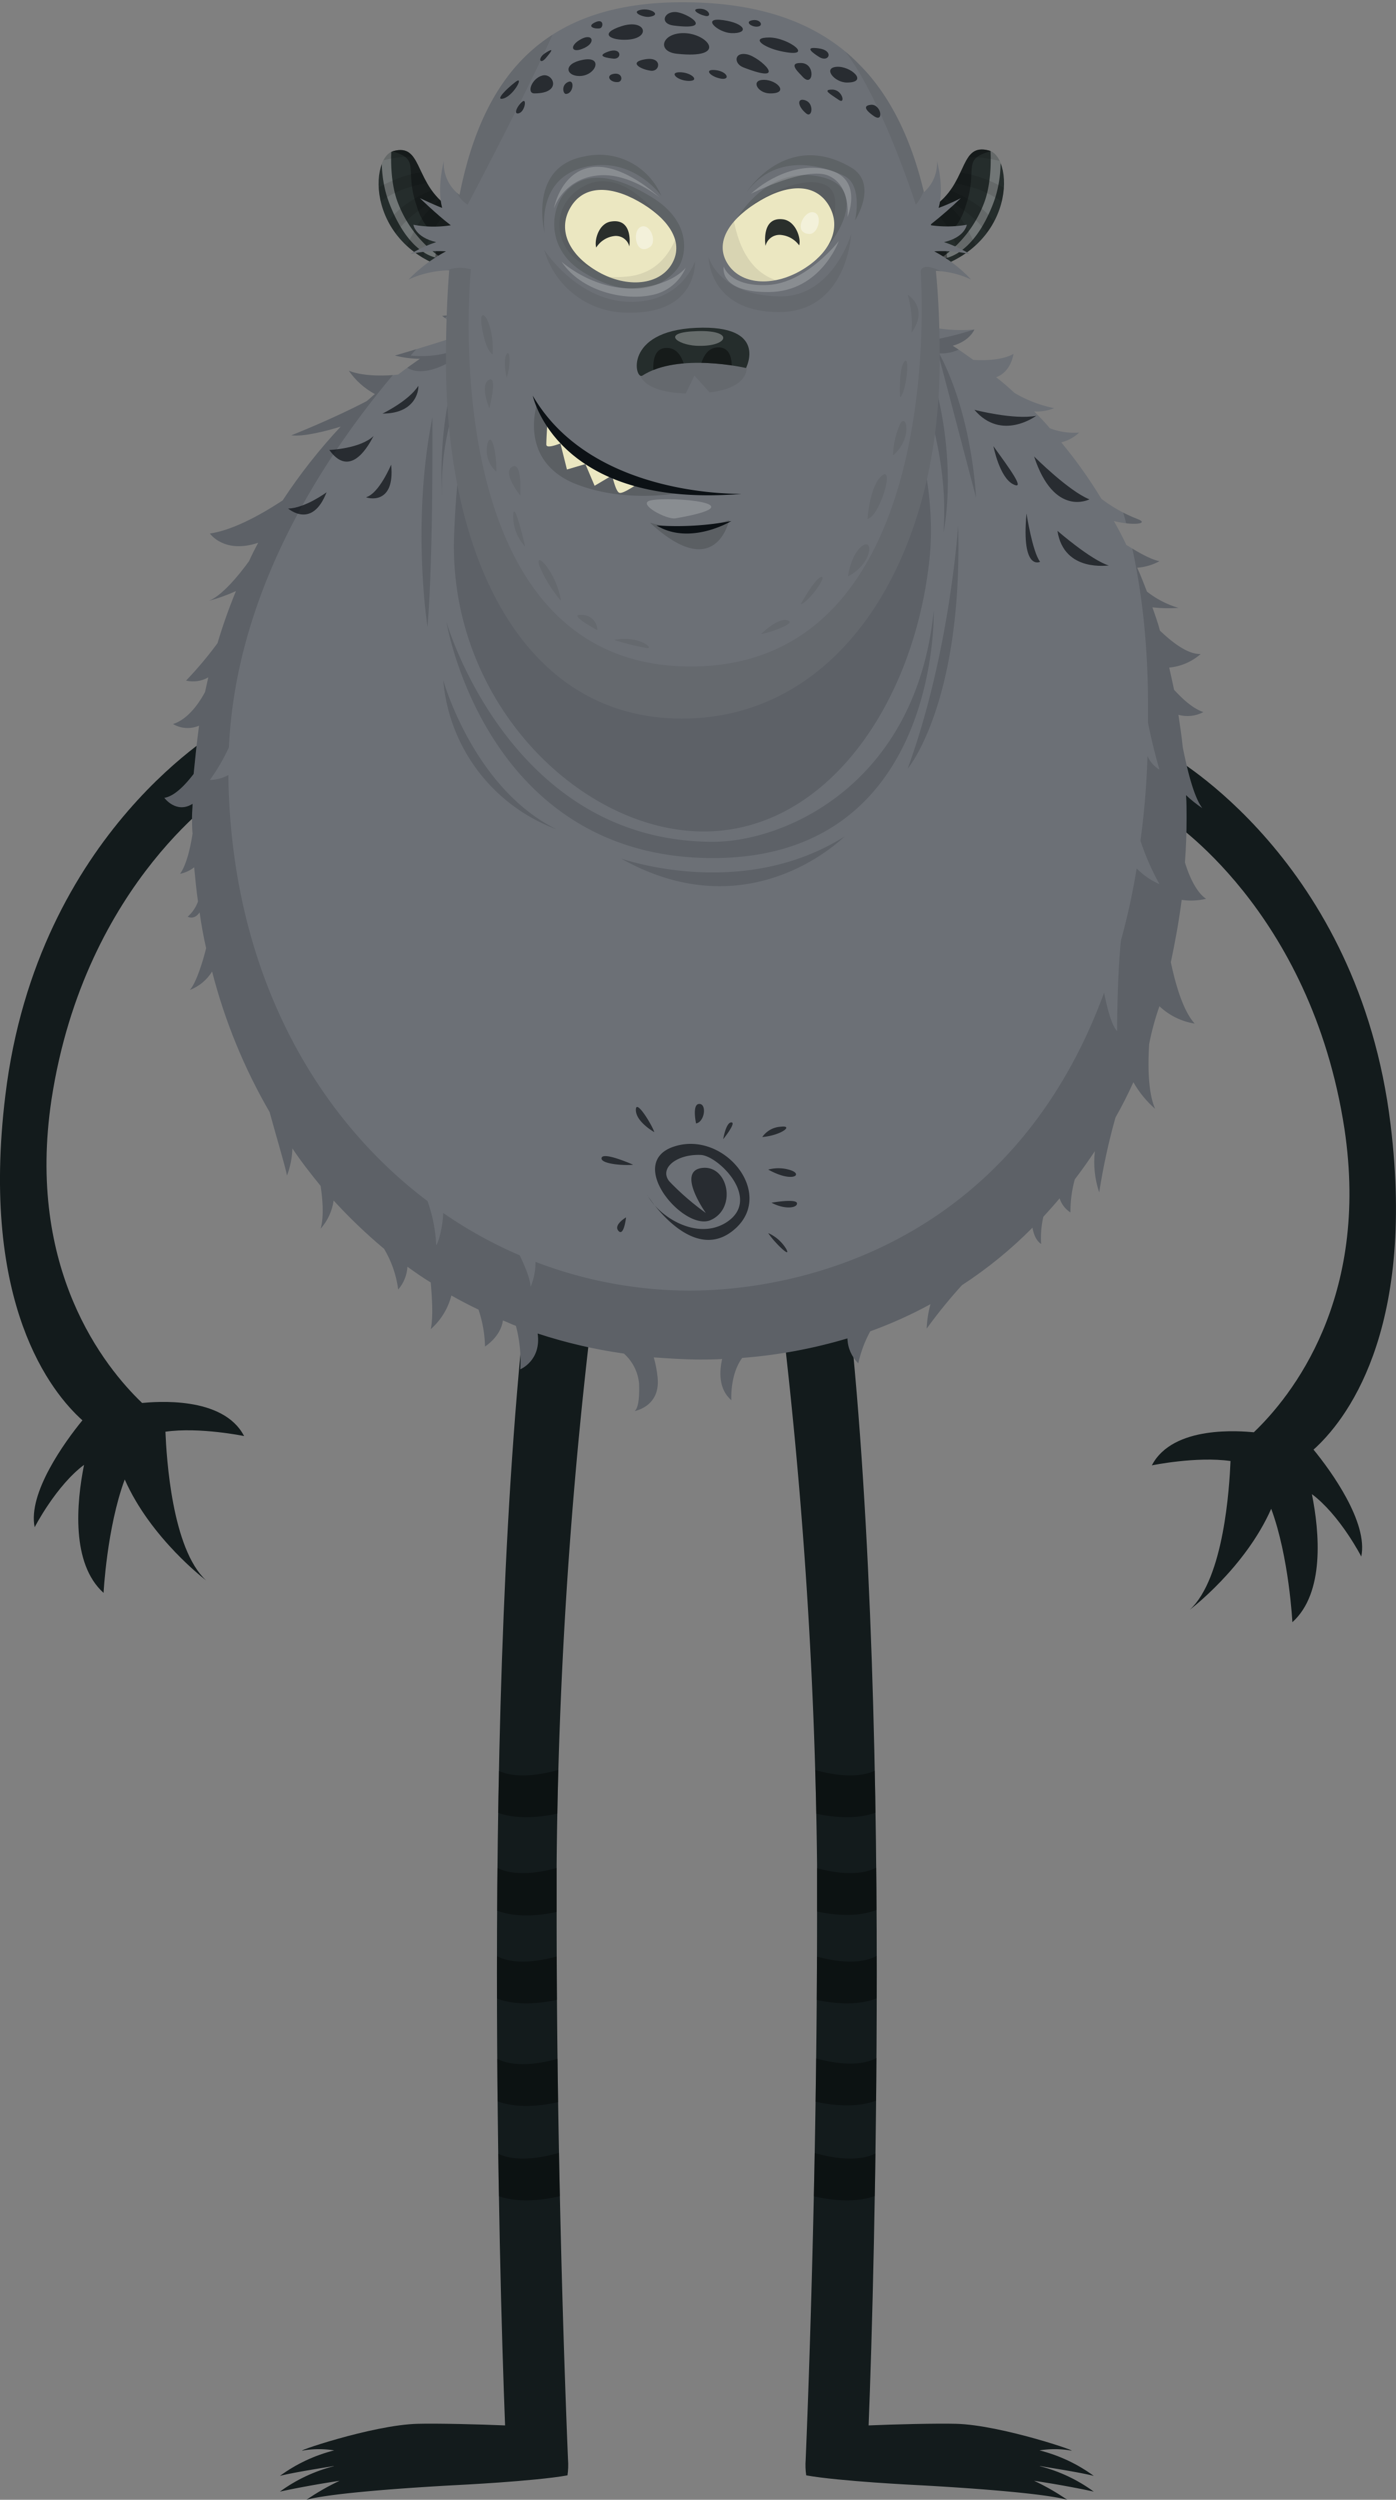 <svg id="Layer_1" data-name="Layer 1" xmlns="http://www.w3.org/2000/svg" xmlns:xlink="http://www.w3.org/1999/xlink" viewBox="0 0 257.29 460.61"><rect x="0" y="0" width="257.29" height="460.61" fill="#808080" stroke="none"/><defs><clipPath id="clip-path" transform="translate(-123.41 -15.59)"><path d="M233.3,251.7,221,249.5c-4.7,38.6-6,87.6-6,129.6,0,36.6.9,68.3,1.5,83.4-4.5-.2-12.7-.4-16.1-.3-8.4.2-23.7,5.5-21,4.9a17.53,17.53,0,0,1,5.6,0,28.85,28.85,0,0,0-10,4.7c2.4-.6,6.2-1.2,9.8-1.8h.2a28.85,28.85,0,0,0-10,4.7c2.7-.6,7-1.4,11-2a42.77,42.77,0,0,0-6.1,3.5c5.8-1.6,27.6-2.7,27.6-2.7s14.4-.7,20.5-1.8h0a13,13,0,0,0,.1-2.9S226,420.9,226,368.3v-9.2A911.6,911.6,0,0,1,233.3,251.7Z" fill="none"/></clipPath><clipPath id="clip-path-3" transform="translate(-123.41 -15.59)"><path d="M266.7,251.7l12.3-2.2c4.7,38.6,6,87.6,6,129.6,0,36.6-.9,68.3-1.5,83.4,4.5-.2,12.7-.4,16.1-.3,8.4.2,23.7,5.5,21,4.9a17.53,17.53,0,0,0-5.6,0,28.85,28.85,0,0,1,10,4.7c-2.4-.6-6.2-1.2-9.8-1.8H315a28.85,28.85,0,0,1,10,4.7c-2.7-.6-7-1.4-11-2a42.77,42.77,0,0,1,6.1,3.5c-5.8-1.6-27.6-2.7-27.6-2.7s-14.4-.7-20.5-1.8h0a13,13,0,0,1-.1-2.9s2.1-47.9,2.1-100.5v-9.2A937.7,937.7,0,0,0,266.7,251.7Z" fill="none"/></clipPath><clipPath id="clip-path-5" transform="translate(-123.41 -15.59)"><path d="M337.1,201a12.28,12.28,0,0,0,6.5,3.2c-2.2-2.4-3.6-7.5-4.4-11.3.8-3.8,1.5-7.6,2-11.5a11.66,11.66,0,0,0,4.5-.2c-1.7-1.1-3.1-4-3.9-6.7.2-2.7.3-5.4.3-8.2,0-1.4,0-2.8-.1-4.2a23.47,23.47,0,0,0,3,2.4c-1.6-2.1-2.8-7.2-3.6-11.2-.2-2-.5-4-.8-6a6.22,6.22,0,0,0,4.6-.5c-2.1-.7-4.1-2.7-5.4-4.1-.3-1.4-.6-2.8-.9-4.1a10.25,10.25,0,0,0,5.8-2.5c-2.5.1-5.5-2.4-7.5-4.3-.4-1.5-.9-2.9-1.4-4.3a26.46,26.46,0,0,0,4.8.1,17.34,17.34,0,0,1-5.8-3c-.6-1.5-1.1-2.9-1.8-4.4a10.14,10.14,0,0,0,4.1-1.2c-1.9-.4-4.3-1.9-6.1-3-.7-1.5-1.5-3-2.3-4.4,3.6.9,6.7.5,4.3-.4a27.06,27.06,0,0,1-6.6-3.7A85.07,85.07,0,0,0,319,97.1a7.34,7.34,0,0,0,3.3-1.8,12.48,12.48,0,0,1-5.4-.8c-.9-1.1-1.9-2.1-2.9-3.1a8.42,8.42,0,0,0,3.7-.6,23.61,23.61,0,0,1-7.3-2.8c-1.1-1-2.2-2-3.4-2.9,2.8-1,3.2-4.3,3.2-4.3-2.3,1.3-6,1.2-7.4,1.1-1.3-.9-2.5-1.8-3.8-2.6,3.2-.9,4-3,4-3a27.64,27.64,0,0,1-9.5-.8,12.16,12.16,0,0,1,2.1-4.4c-2.4,0-6.1,1.5-7.9,2.2a88.56,88.56,0,0,0-35.5-7.1A92.27,92.27,0,0,0,212.4,75c-1.7-.6-5.1-1.6-7.5-1.2a9.89,9.89,0,0,1,3.1,3.5,5.74,5.74,0,0,0-.7.4c-7.2,2.3-11.1,3.4-11.1,3.4a18.76,18.76,0,0,0,4.6.6c-1.3.9-2.7,1.9-4,2.9-1.5.2-6.1.5-9.1-.7a13.78,13.78,0,0,0,4.8,4.3c-.5.4-1,.9-1.5,1.3-6.5,3.4-13.9,6.3-13.9,6.3,2.3.3,6.5-.8,9.1-1.6a101.73,101.73,0,0,0-10.7,13.6c-3.2,2.1-8.7,5.4-13.4,6.1,0,0,2.6,3.8,8.9,1.7-.6,1.1-1.2,2.3-1.7,3.4-1.8,2.5-5,6.4-7.4,7.3a31.82,31.82,0,0,0,5-1.8,99,99,0,0,0-3.4,9.6,68.55,68.55,0,0,1-5.8,6.9,5.63,5.63,0,0,0,4.1-.6l-.6,2.7c-.9,1.7-3,5-5.9,5.9a5.3,5.3,0,0,0,4.8.3c-.4,2.9-.7,5.9-1,8.9-1.3,1.7-3.4,4.1-5.4,4.4,0,0,2.2,3,5.2,1.1,0,.8-.1,1.6-.1,2.4,0,1,0,2.1.1,3.1-.4,2.6-1.1,5.7-2.3,7.4a6.3,6.3,0,0,0,2.6-1.2c.2,2.1.4,4.2.7,6.3a6.66,6.66,0,0,1-1.9,2.8s1.2.7,2.2-.8q.45,3.3,1.2,6.6c-.5,2.1-1.8,6.4-3,7.7a8.3,8.3,0,0,0,4.1-3.4,102.19,102.19,0,0,0,10.6,25.9c1.2,4.4,3,10.4,3.2,11.7a15.27,15.27,0,0,0,1-5c1.6,2.4,3.4,4.7,5.2,6.9.3,2,.7,5.5,0,7.9a9.94,9.94,0,0,0,2.4-5.2,97.77,97.77,0,0,0,9.3,8.9,19.51,19.51,0,0,1,2.6,7.5,7,7,0,0,0,1.7-4.2c1.4,1,2.8,2,4.3,2.9.2,2.4.5,6.3,0,8.6a12.31,12.31,0,0,0,3.8-6.2c1.6.9,3.3,1.8,5,2.6a22.49,22.49,0,0,1,1.2,6.8s2.9-1.8,3.3-4.8c.8.3,1.6.7,2.4,1a25.28,25.28,0,0,1,.8,8s3.9-1.6,3.2-6.6a92,92,0,0,0,15.9,3.7,8.41,8.41,0,0,1,2.8,5.6c.1,3.3-.3,4.5-.8,5,1.6-.4,4.7-1.8,4.2-6.3a20.83,20.83,0,0,0-.7-3.6c2.8.2,5.7.4,8.6.4,1.3,0,2.7,0,4-.1-.5,2.3-.7,5.5,1.7,7.6,0,0-.3-4.7,2-7.8a92.54,92.54,0,0,0,19.4-3.6,6.69,6.69,0,0,0,2,4.6,21.86,21.86,0,0,1,2.2-5.9,79.77,79.77,0,0,0,11.1-5,20.21,20.21,0,0,0-.7,4.5,92.41,92.41,0,0,1,6.5-8,78.18,78.18,0,0,0,13-10.6c.4,2.4,1.6,3,1.6,3a17.19,17.19,0,0,1,.4-5c1-1.1,2-2.2,3-3.4a4.86,4.86,0,0,0,2,2.6,22,22,0,0,1,.8-6.1c1.3-1.7,2.5-3.4,3.7-5.2a17.5,17.5,0,0,0,.8,7.6,117.59,117.59,0,0,1,3-13.8c1.2-2.1,2.3-4.3,3.3-6.5a18.89,18.89,0,0,0,4,4.9c-1.4-3.2-1.3-8.6-1.1-11.9A48.78,48.78,0,0,1,337.1,201Z" fill="none"/></clipPath><clipPath id="clip-path-9" transform="translate(-123.41 -15.59)"><path d="M212.3,53.7s-3.1,2.8-7.3-.8c-5.1-4.4-4-10.8-9-9.5s-5.1,20.2,14.6,22.7C218.1,67,212.3,53.7,212.3,53.7Z" fill="none"/></clipPath><clipPath id="clip-path-13" transform="translate(-123.41 -15.59)"><path d="M291,66c19.7-2.5,19.7-21.4,14.6-22.7s-3.9,5.1-9,9.5c-4.2,3.6-7.3.8-7.3.8S283.5,67,291,66Z" fill="none"/></clipPath><clipPath id="clip-path-17" transform="translate(-123.41 -15.59)"><path d="M302.4,67.1a26.34,26.34,0,0,0-6.8-5.2h0c5.5-.3,7.8,1.2,5.7,0a24,24,0,0,0-3.9-1.7c3.9-.9,4.2-3.2,4.2-3.2a21.05,21.05,0,0,1-6.6.1v-.2a72.53,72.53,0,0,0,5.5-4.8,36.52,36.52,0,0,1-4.1,1.8c1.1-3.8-.3-8.6-.3-8.6a7.09,7.09,0,0,1-2.4,5.7c-5.5-23-19-35-44.5-35-25,0-36.6,12.9-41.1,35.5a7.29,7.29,0,0,1-2.9-6.2s-1.3,4.8-.3,8.6c-1.3-.5-2.8-1.2-4.1-1.8,0,0,3.3,3.2,5.7,5a20.13,20.13,0,0,1-6.9-.1s.3,2.3,4.2,3.2a24,24,0,0,0-3.9,1.7c-2.2,1.2.2-.3,5.7,0a27.84,27.84,0,0,0-6.9,5.2,18.75,18.75,0,0,1,7.5-1.7c-.4,5.2-.6,10.7-.6,16.6,0,36.4,14.2,66,43.5,66s47.5-29.5,47.5-66c0-5.9-.2-11.4-.7-16.5A17.14,17.14,0,0,1,302.4,67.1Z" fill="none"/></clipPath><clipPath id="clip-path-20" transform="translate(-123.41 -15.59)"><path d="M263.6,52.5c5.3-3.1,10.2-3.1,12.6,1s.2,8.8-5.1,11.9-11.3,2.7-13.7-1.4S258.3,55.6,263.6,52.5Z" fill="none"/></clipPath><clipPath id="clip-path-24" transform="translate(-123.41 -15.59)"><path d="M241.1,52.7c-5.3-3-10.2-3-12.6,1.2s-.1,8.8,5.2,11.8,11.3,2.5,13.6-1.6S246.4,55.7,241.1,52.7Z" fill="none"/></clipPath><clipPath id="clip-path-28" transform="translate(-123.41 -15.59)"><path d="M241.8,84.8c-1.4.9-3.5-8.2,9.9-8.8s9.2,7.4,9.2,7.4S248.5,80.5,241.8,84.8Z" fill="none"/></clipPath></defs><title>monster_034</title><g id="legs"><g id="legs14"><g clip-path="url(#clip-path)"><path d="M233.3,251.7,221,249.5c-4.7,38.6-6,87.6-6,129.6,0,36.6.9,68.3,1.5,83.4-4.5-.2-12.7-.4-16.1-.3-8.4.2-23.7,5.5-21,4.9a17.53,17.53,0,0,1,5.6,0,28.85,28.85,0,0,0-10,4.7c2.4-.6,6.2-1.2,9.8-1.8h.2a28.85,28.85,0,0,0-10,4.7c2.7-.6,7-1.4,11-2a42.77,42.77,0,0,0-6.1,3.5c5.8-1.6,27.6-2.7,27.6-2.7s14.4-.7,20.5-1.8h0a13,13,0,0,0,.1-2.9S226,420.9,226,368.3v-9.2A911.6,911.6,0,0,1,233.3,251.7Z" transform="translate(-123.41 -15.59)" fill="#131b1c" fill-rule="evenodd"/></g><g clip-path="url(#clip-path)"><path d="M214,411.6s3.3,3.9,14.6,0v8.1s-8.7,3-14.6,0Zm0-9.3c5.9,3,14.6,0,14.6,0v-8.1c-11.3,3.9-14.6,0-14.6,0Zm0-18.9c5.9,3,14.6,0,14.6,0v-8.1c-11.3,3.9-14.6,0-14.6,0Zm0-16.2c5.9,3,14.6,0,14.6,0V359c-11.3,3.9-14.6,0-14.6,0Zm0-18.1c5.9,3,14.6,0,14.6,0V341c-11.3,3.9-14.6,0-14.6,0Z" transform="translate(-123.41 -15.59)" fill-rule="evenodd" opacity="0.35" style="isolation:isolate"/></g><g clip-path="url(#clip-path-3)"><path d="M266.7,251.7l12.3-2.2c4.7,38.6,6,87.6,6,129.6,0,36.6-.9,68.3-1.5,83.4,4.5-.2,12.7-.4,16.1-.3,8.4.2,23.7,5.5,21,4.9a17.53,17.53,0,0,0-5.6,0,28.85,28.85,0,0,1,10,4.7c-2.4-.6-6.2-1.2-9.8-1.8H315a28.85,28.85,0,0,1,10,4.7c-2.7-.6-7-1.4-11-2a42.77,42.77,0,0,1,6.1,3.5c-5.8-1.6-27.6-2.7-27.6-2.7s-14.4-.7-20.5-1.8h0a13,13,0,0,1-.1-2.9s2.1-47.9,2.1-100.5v-9.2A937.7,937.7,0,0,0,266.7,251.7Z" transform="translate(-123.41 -15.59)" fill="#131b1c" fill-rule="evenodd"/></g><g clip-path="url(#clip-path-3)"><path d="M285.9,419.7c-5.9,3-14.6,0-14.6,0v-8.1c11.3,3.9,14.6,0,14.6,0Zm0-25.6s-3.3,3.9-14.6,0v8.1s8.7,3,14.6,0Zm0-18.8s-3.3,3.9-14.6,0v8.1s8.7,3,14.6,0Zm0-16.3s-3.3,3.9-14.6,0v8.1s8.7,3,14.6,0Zm0-18s-3.3,3.9-14.6,0v8.1s8.7,3,14.6,0Z" transform="translate(-123.41 -15.59)" fill-rule="evenodd" opacity="0.35" style="isolation:isolate"/></g></g></g><g id="arms"><g id="arms12"><path d="M168.4,280.2c-3.9-7.5-16.5-6.3-18.8-6.1-6.9-6.6-21.4-24.6-16.7-55.9,6.2-40.5,32.7-57.3,32.7-57.3l-.5-11.6s-34.8,19.3-40.7,68.1c-4.7,38.5,8.5,54.8,14.2,59.9-3.2,3.9-10.1,13.4-8.8,19.7,0,0,3.9-7.6,9.1-11.5-1.4,7-2.4,18.2,3.6,23.6,0,0,.6-12,3.9-20.9,4.8,10.9,15,18.6,15,18.6-6.3-5.8-7.3-22.6-7.5-27.4C160.2,278.5,168.4,280.2,168.4,280.2Z" transform="translate(-123.41 -15.59)" fill="#131b1c" fill-rule="evenodd"/><path d="M335.7,285.6c3.9-7.5,16.5-6.3,18.8-6.1,6.9-6.6,21.4-24.6,16.7-55.9-6.2-40.5-32.7-57.3-32.7-57.3l.5-11.6s34.8,19.3,40.7,68.1c4.7,38.5-8.5,54.8-14.2,59.9,3.2,3.9,10.1,13.4,8.8,19.7,0,0-3.9-7.6-9.1-11.5,1.4,7,2.4,18.2-3.6,23.6,0,0-.6-12-3.9-20.9-4.8,10.9-15,18.6-15,18.6,6.3-5.8,7.3-22.6,7.5-27.4C343.9,283.9,335.7,285.6,335.7,285.6Z" transform="translate(-123.41 -15.59)" fill="#131b1c" fill-rule="evenodd"/></g></g><g id="bodies"><g id="body10"><g clip-path="url(#clip-path-5)"><path id="shock_color" d="M337.1,201a12.28,12.28,0,0,0,6.5,3.2c-2.2-2.4-3.6-7.5-4.4-11.3.8-3.8,1.5-7.6,2-11.5a11.66,11.66,0,0,0,4.5-.2c-1.7-1.1-3.1-4-3.9-6.7.2-2.7.3-5.4.3-8.2,0-1.4,0-2.8-.1-4.2a23.47,23.47,0,0,0,3,2.4c-1.6-2.1-2.8-7.2-3.6-11.2-.2-2-.5-4-.8-6a6.22,6.22,0,0,0,4.6-.5c-2.1-.7-4.1-2.7-5.4-4.1-.3-1.4-.6-2.8-.9-4.1a10.25,10.25,0,0,0,5.8-2.5c-2.5.1-5.5-2.4-7.5-4.3-.4-1.5-.9-2.9-1.4-4.3a26.46,26.46,0,0,0,4.8.1,17.34,17.34,0,0,1-5.8-3c-.6-1.5-1.1-2.9-1.8-4.4a10.14,10.14,0,0,0,4.1-1.2c-1.9-.4-4.3-1.9-6.1-3-.7-1.5-1.5-3-2.3-4.4,3.6.9,6.7.5,4.3-.4a27.06,27.06,0,0,1-6.6-3.7A85.07,85.07,0,0,0,319,97.1a7.34,7.34,0,0,0,3.3-1.8,12.48,12.48,0,0,1-5.4-.8c-.9-1.1-1.9-2.1-2.9-3.1a8.42,8.42,0,0,0,3.7-.6,23.61,23.61,0,0,1-7.3-2.8c-1.1-1-2.2-2-3.4-2.9,2.8-1,3.2-4.3,3.2-4.3-2.3,1.3-6,1.2-7.4,1.1-1.3-.9-2.5-1.8-3.8-2.6,3.2-.9,4-3,4-3a27.64,27.64,0,0,1-9.5-.8,12.16,12.16,0,0,1,2.1-4.4c-2.4,0-6.1,1.5-7.9,2.2a88.56,88.56,0,0,0-35.5-7.1A92.27,92.27,0,0,0,212.4,75c-1.7-.6-5.1-1.6-7.5-1.2a9.89,9.89,0,0,1,3.1,3.5,5.74,5.74,0,0,0-.7.4c-7.2,2.3-11.1,3.4-11.1,3.4a18.76,18.76,0,0,0,4.6.6c-1.3.9-2.7,1.9-4,2.9-1.5.2-6.1.5-9.1-.7a13.78,13.78,0,0,0,4.8,4.3c-.5.4-1,.9-1.5,1.3-6.5,3.4-13.9,6.3-13.9,6.3,2.3.3,6.5-.8,9.1-1.6a101.73,101.73,0,0,0-10.7,13.6c-3.2,2.1-8.7,5.4-13.4,6.1,0,0,2.6,3.8,8.9,1.7-.6,1.1-1.2,2.3-1.7,3.4-1.8,2.5-5,6.4-7.4,7.3a31.82,31.82,0,0,0,5-1.8,99,99,0,0,0-3.4,9.6,68.55,68.55,0,0,1-5.8,6.9,5.63,5.63,0,0,0,4.1-.6l-.6,2.7c-.9,1.7-3,5-5.9,5.9a5.3,5.3,0,0,0,4.8.3c-.4,2.9-.7,5.9-1,8.9-1.3,1.7-3.4,4.1-5.4,4.4,0,0,2.2,3,5.2,1.1,0,.8-.1,1.6-.1,2.4,0,1,0,2.1.1,3.1-.4,2.6-1.1,5.7-2.3,7.4a6.3,6.3,0,0,0,2.6-1.2c.2,2.1.4,4.2.7,6.3a6.66,6.66,0,0,1-1.9,2.8s1.2.7,2.2-.8q.45,3.3,1.2,6.6c-.5,2.1-1.8,6.4-3,7.7a8.3,8.3,0,0,0,4.1-3.4,102.19,102.19,0,0,0,10.6,25.9c1.2,4.4,3,10.4,3.2,11.7a15.27,15.27,0,0,0,1-5c1.6,2.4,3.4,4.7,5.2,6.9.3,2,.7,5.5,0,7.9a9.94,9.94,0,0,0,2.4-5.2,97.77,97.77,0,0,0,9.3,8.9,19.51,19.51,0,0,1,2.6,7.5,7,7,0,0,0,1.7-4.2c1.4,1,2.8,2,4.3,2.9.2,2.4.5,6.3,0,8.6a12.31,12.31,0,0,0,3.8-6.2c1.6.9,3.3,1.8,5,2.6a22.49,22.49,0,0,1,1.2,6.8s2.9-1.8,3.3-4.8c.8.3,1.6.7,2.4,1a25.28,25.28,0,0,1,.8,8s3.9-1.6,3.2-6.6a92,92,0,0,0,15.9,3.7,8.41,8.41,0,0,1,2.8,5.6c.1,3.3-.3,4.5-.8,5,1.6-.4,4.7-1.8,4.2-6.3a20.83,20.83,0,0,0-.7-3.6c2.8.2,5.7.4,8.6.4,1.3,0,2.7,0,4-.1-.5,2.3-.7,5.5,1.7,7.6,0,0-.3-4.7,2-7.8a92.54,92.54,0,0,0,19.4-3.6,6.69,6.69,0,0,0,2,4.6,21.86,21.86,0,0,1,2.2-5.9,79.77,79.77,0,0,0,11.1-5,20.21,20.21,0,0,0-.7,4.5,92.41,92.41,0,0,1,6.5-8,78.18,78.18,0,0,0,13-10.6c.4,2.4,1.6,3,1.6,3a17.19,17.19,0,0,1,.4-5c1-1.1,2-2.2,3-3.4a4.86,4.86,0,0,0,2,2.6,22,22,0,0,1,.8-6.1c1.3-1.7,2.5-3.4,3.7-5.2a17.5,17.5,0,0,0,.8,7.6,117.59,117.59,0,0,1,3-13.8c1.2-2.1,2.3-4.3,3.3-6.5a18.89,18.89,0,0,0,4,4.9c-1.4-3.2-1.3-8.6-1.1-11.9A48.78,48.78,0,0,1,337.1,201Z" transform="translate(-123.41 -15.59)" fill="#6c7076" fill-rule="evenodd"/></g><g clip-path="url(#clip-path-5)"><path d="M314,99.7s6.4,6.4,10.2,7.9C324.2,107.6,317.7,111,314,99.7Zm-11-8.6s7.3,1.9,11.4,1.1C314.4,92.2,308,97,303,91.1Zm3.5,6.7s1.1,5.7,3.6,7S309.3,101.7,306.5,97.8Zm11.8,15.6s6.2,5.4,9.5,6.4C327.8,119.7,319.5,121.2,318.3,113.4Zm-5.7-3.2s1.1,7.1,2.5,8.9C315.2,119.1,311.6,121,312.6,110.2ZM184.1,98.5s5.7-.2,8.2-2.6C192.2,95.8,188.5,104.6,184.1,98.5Zm9.8-6.7s4.8-2.3,6.6-5.1C200.6,86.7,200.6,91.8,193.9,91.8Zm1.6,9.4s-2.2,5.3-4.6,6C190.8,107.3,196.3,109,195.5,101.2Zm-11.9,5.1s-3.9,2.9-7.1,3C176.6,109.3,180.9,113.2,183.6,106.3Z" transform="translate(-123.41 -15.59)" fill="#0c1115" fill-rule="evenodd" opacity="0.7" style="isolation:isolate"/></g><g clip-path="url(#clip-path-5)"><path d="M350.8,149.8c0,102-25.7,127.7-100.2,127.7S148.1,223.7,148.1,149.2s79.7-94.7,79.7-94.7a186.16,186.16,0,0,0-28.7,26.6,19.17,19.17,0,0,0,9.2-1.3.6.6,0,0,1,.4-.1h0a47.55,47.55,0,0,1,5.4-10.5l3.4,1.1S203.3,87.9,205,108.5a72.52,72.52,0,0,1,3.1-27.4c-2.6,2-7.9,4.5-10.5,1.5-15.2,17.6-30.7,42.4-32,70.7a36.39,36.39,0,0,1-3.5,6,7.29,7.29,0,0,0,3.4-.9c.4,34.9,15.2,62.3,36.7,78.5a27.48,27.48,0,0,1,1.6,8.1c.3-.1,1.2-3.1,1.3-5.9a81.19,81.19,0,0,0,14.1,7.8c.8,1.7,1.9,4.1,2,5.8a11.41,11.41,0,0,0,.9-4.6,79.85,79.85,0,0,0,28.3,5.3c21.1,0,59.7-9.1,76.5-54.9.5,2.5,1.3,5.9,2.4,7.1,0,0,0-9.9.7-16.7a124.23,124.23,0,0,0,2.9-13.3,13.26,13.26,0,0,0,4.2,2.9,46.82,46.82,0,0,1-3.5-8,149,149,0,0,0,1.3-15.6,5.52,5.52,0,0,0,2.2,2.5c-.1-.3-1.3-4.5-2.1-8.6v-3c0-92-73.6-90.3-73.6-90.3S350.8,47.8,350.8,149.8Zm-123.4-86c-11.3,6.8-19.2,19.7-20.3,50.5s23.5,54.5,46,54.5,38.7-23.3,41.6-50-17-56-17-56S238.7,57.1,227.4,63.8ZM303.9,76a63.66,63.66,0,0,1-10.7,2.6,77.67,77.67,0,0,0-4.1-8.9c-12.7-23.3-4.7-.4-4.7-.4S299,90,297.3,113.7c0,0,3.3-14.8-3.5-33.5a18.43,18.43,0,0,0,2.5.5c.7,2.6,3.8,14.4,7,26.6,0,0-.6-15-6.8-26.6A7.5,7.5,0,0,0,303.9,76Zm-8.4,52.1c-3.2,31.9-27.3,42.6-40.7,42.6-37.5,0-49.1-40.5-49.1-40.5s7.1,43.5,49.1,43.5S295.5,128.1,295.5,128.1Zm-90.4,12.8A32.14,32.14,0,0,0,226,168.4C211.1,161.1,205.4,142,205.1,140.9ZM300,112.4s-1.5,23.5-9.3,44.8C290.8,157.2,300.9,144.9,300,112.4Zm-97.8,18.7c1.1-13.1.9-38.6.9-38.6C199.2,112,202.2,131.1,202.2,131.1Zm76.9,38.6c-18.4,11.6-39.6,4.6-41.2,4.1C261.4,187,278.3,170.4,279.1,169.7Z" transform="translate(-123.41 -15.59)" fill="#0c1115" fill-rule="evenodd" opacity="0.15" style="isolation:isolate"/></g><g clip-path="url(#clip-path-5)"><path d="M242.9,236.1c-1.7-2.8,7,12.8,15.4,6.4s-1.1-18.6-10.5-15.7,1.7,15.8,6.6,13.6,3.2-10.2-1.6-9.6.7,8.3.7,8.3a48.36,48.36,0,0,1-6.7-5.8c-2-2.4,1.3-5.1,5.8-4.9,3.3.2,11.5,8.4,4.4,12.6C251.8,244,245.2,240,242.9,236.1Zm21-11a4.43,4.43,0,0,1,3.4-1.9C269.8,222.9,267.4,224.8,263.9,225.1Zm1.1,6a7.21,7.21,0,0,1,4.1.1C271.5,232,269.5,233.6,265,231.1Zm-21-6.9s-3.4-1.9-3.4-4.1S243.7,223.1,244,224.2Zm-9.7,4.7c.4-1.1,5.8,1.3,5.8,1.3C238.6,230.4,233.9,230.1,234.3,228.9Zm17.4-6.3s-.8-3.6.6-3.6S253.3,222.3,251.7,222.6Zm5,2.9s.5-3.1,1.5-3.1S256.7,225.5,256.7,225.5Zm-19.3,16.9c-1-1.1,1.4-2.5,1.4-2.5S238.4,243.5,237.4,242.4Zm27.6.4a7.36,7.36,0,0,1,3.3,2.9C269.4,247.7,266,244.4,265,242.8Zm.6-5.6s4.6-.8,4.7.1S268,238.5,265.6,237.2Z" transform="translate(-123.41 -15.59)" fill="#0c1115" fill-rule="evenodd" opacity="0.7" style="isolation:isolate"/></g></g></g><g id="heads"><g id="head1"><g clip-path="url(#clip-path-9)"><path d="M212.3,53.7s-3.1,2.8-7.3-.8c-5.1-4.4-4-10.8-9-9.5s-5.1,20.2,14.6,22.7C218.1,67,212.3,53.7,212.3,53.7Z" transform="translate(-123.41 -15.59)" fill="#252d2c" fill-rule="evenodd"/></g><g clip-path="url(#clip-path-9)"><path d="M204.9,63.2a21.59,21.59,0,0,1-8.1-10.1c-2.8-7-.7-20.3,2.7-21.7,0,0,0-1.1-1.5-.1s-6.8,12-2.7,22.1C199.4,63.7,204.9,63.2,204.9,63.2Z" transform="translate(-123.41 -15.59)" fill="#fff" fill-rule="evenodd" opacity="0.35" style="isolation:isolate"/></g><g clip-path="url(#clip-path-9)"><path d="M211.3,53.7c-6.8-.9-5.9-8.9-7.4-13.8s-9.3,3.3-9.3,3.3c6.9,1.6,3.1,3.1,5.6,10.3a11.2,11.2,0,0,0,4.2,6.1,15.83,15.83,0,0,0,0,10.4l1.2.7a37.63,37.63,0,0,1,2.7-10.3C210.8,58.8,216.9,54.4,211.3,53.7Z" transform="translate(-123.41 -15.59)" fill-rule="evenodd" opacity="0.35" style="isolation:isolate"/></g><g clip-path="url(#clip-path-9)"><path d="M204.5,47.1a20.88,20.88,0,0,0-7.3,1.2,29,29,0,0,0-7.1,3.8l.8,2.8a20,20,0,0,1,7-4.5,37.11,37.11,0,0,1,8.2-1.7Zm-.3-2a19.16,19.16,0,0,0-7.4-.5,31.43,31.43,0,0,0-7.8,2.2l-.3-2.4a31.43,31.43,0,0,1,7.8-2.2,18.56,18.56,0,0,1,6.7.2Zm1.7,5.9a38.82,38.82,0,0,0-7.2,4.9,23.47,23.47,0,0,0-4.8,6.5l-1.6-1.8a21.28,21.28,0,0,1,4.8-6.5,22.49,22.49,0,0,1,8.1-4.2Zm3.2,0a32.41,32.41,0,0,0-5.2,6c-2.3,3.4-3.2,9.2-3.2,9.2l-3.9-1.3a41.54,41.54,0,0,1,4.1-8.7,26,26,0,0,1,6.6-6.3Z" transform="translate(-123.41 -15.59)" fill-rule="evenodd" opacity="0.11" style="isolation:isolate"/></g><g clip-path="url(#clip-path-13)"><path d="M291,66c19.7-2.5,19.7-21.4,14.6-22.7s-3.9,5.1-9,9.5c-4.2,3.6-7.3.8-7.3.8S283.5,67,291,66Z" transform="translate(-123.41 -15.59)" fill="#252d2c" fill-rule="evenodd"/></g><g clip-path="url(#clip-path-13)"><path d="M306.3,53.5c4.1-10.1-1.2-21.1-2.7-22.1s-1.5.1-1.5.1c3.3,1.4,5.4,14.7,2.6,21.7a21.59,21.59,0,0,1-8.1,10.1S302.2,63.7,306.3,53.5Z" transform="translate(-123.41 -15.59)" fill="#fff" fill-rule="evenodd" opacity="0.35" style="isolation:isolate"/></g><g clip-path="url(#clip-path-13)"><path d="M290.3,53.7c6.8-.9,5.9-8.9,7.4-13.8s9.3,3.3,9.3,3.3c-6.9,1.6-3.1,3.1-5.6,10.3a11.2,11.2,0,0,1-4.2,6.1,15.83,15.83,0,0,1,0,10.4l-1.2.7a37.63,37.63,0,0,0-2.7-10.3C290.9,58.8,284.7,54.4,290.3,53.7Z" transform="translate(-123.41 -15.59)" fill-rule="evenodd" opacity="0.35" style="isolation:isolate"/></g><g clip-path="url(#clip-path-13)"><path d="M295.6,48.8a37.11,37.11,0,0,1,8.2,1.7,21.28,21.28,0,0,1,7,4.5l.8-2.8a29,29,0,0,0-7.1-3.8,20.88,20.88,0,0,0-7.3-1.2Zm2.8-6.3a18.56,18.56,0,0,1,6.7-.2,31.43,31.43,0,0,1,7.8,2.2l-.3,2.4a31.43,31.43,0,0,0-7.8-2.2,19.16,19.16,0,0,0-7.4.5ZM296.5,50a22.49,22.49,0,0,1,8.1,4.2,23.47,23.47,0,0,1,4.8,6.5l-1.6,1.8a23.48,23.48,0,0,0-4.7-6.5,35.93,35.93,0,0,0-7.3-4.9Zm-2.3,0a24.38,24.38,0,0,1,6.6,6.3,44.11,44.11,0,0,1,4.1,8.7L301,66.3s-.9-5.9-3.2-9.2a32.41,32.41,0,0,0-5.2-6Z" transform="translate(-123.41 -15.59)" fill-rule="evenodd" opacity="0.11" style="isolation:isolate"/></g><g id="head1-2" data-name="head1"><g clip-path="url(#clip-path-17)"><path id="shock_color-2" data-name="shock_color" d="M302.4,67.1a26.34,26.34,0,0,0-6.8-5.2h0c5.5-.3,7.8,1.2,5.7,0a24,24,0,0,0-3.9-1.7c3.9-.9,4.2-3.2,4.2-3.2a21.05,21.05,0,0,1-6.6.1v-.2a72.53,72.53,0,0,0,5.5-4.8,36.52,36.52,0,0,1-4.1,1.8c1.1-3.8-.3-8.6-.3-8.6a7.09,7.09,0,0,1-2.4,5.7c-5.5-23-19-35-44.5-35-25,0-36.6,12.9-41.1,35.5a7.29,7.29,0,0,1-2.9-6.2s-1.3,4.8-.3,8.6c-1.3-.5-2.8-1.2-4.1-1.8,0,0,3.3,3.2,5.7,5a20.13,20.13,0,0,1-6.9-.1s.3,2.3,4.2,3.2a24,24,0,0,0-3.9,1.7c-2.2,1.2.2-.3,5.7,0a27.84,27.84,0,0,0-6.9,5.2,18.75,18.75,0,0,1,7.5-1.7c-.4,5.2-.6,10.7-.6,16.6,0,36.4,14.2,66,43.5,66s47.5-29.5,47.5-66c0-5.9-.2-11.4-.7-16.5A17.14,17.14,0,0,1,302.4,67.1Z" transform="translate(-123.41 -15.59)" fill="#6c7076" fill-rule="evenodd"/></g><g clip-path="url(#clip-path-17)"><path d="M291.4,76.9a19.12,19.12,0,0,0-.7-7S294.7,72.3,291.4,76.9Zm-77.2,4s-1.3-.6-2-5.2S214.6,74.9,214.2,80.9ZM288,99.5a15,15,0,0,1,1.1-5.3C290.3,90.9,291.9,96.2,288,99.5Zm-73.1,3a5.22,5.22,0,0,1-1.7-4.9C213.8,94.9,214.9,98.1,214.9,102.5Zm64.8,19.3s.5-4,2.6-5.6S284.3,119.4,279.7,121.8ZM204.9,66s1.7-1.7,5.3-.8c0,0-7.4,73.2,40.5,73.2s42.4-72.6,42.4-72.6-.3-2.5,4.8.3,12.8,87.3-47.3,87.3S204.9,66,204.9,66Zm21.9,60.3a24.64,24.64,0,0,1-4-6.5C221.9,116.8,226,121.1,226.8,126.3Zm68.8-82s-1.2,6.5-3.4,9c0,0-8.3-25.9-16.3-31.6C276,21.7,295.1,40.3,295.6,44.3ZM226.4,16.2c6.1-6.2-16.8,37.1-16.8,37.1a5.38,5.38,0,0,1-2.4-5.8A86,86,0,0,1,226.4,16.2Zm-6.2,100.1a8.15,8.15,0,0,1-2.2-5.7C218.1,107.2,220.2,116.3,220.2,116.3Zm63.1-5.1s.4-6.2,2.7-8S285.5,110.8,283.3,111.2Zm6-22.4s-.3-5.3.8-6.6S290.4,88,289.3,88.8Zm-75.7,2s-1.8-4.2-.1-5.2S213.6,90.8,213.6,90.8Zm3.2-5.6s-.7-2.9-.1-4.2S217.7,82.3,216.8,85.2Zm2.5,21.7s-3.4-4.2-1.5-5.3S219.3,106.9,219.3,106.9Zm51.7,20s2.7-4.9,3.8-5S272.2,126.8,271,126.9Zm-40.3,2a2.8,2.8,0,0,1,2.8,2.8S227.7,128.6,230.7,128.9Zm33,3.5s3.1-3.1,4.9-2.5S264.5,132.4,263.7,132.4ZM242.6,135a46.31,46.31,0,0,1-6-1.5C241.2,132.6,244.1,135.2,242.6,135Z" transform="translate(-123.41 -15.59)" fill-rule="evenodd" opacity="0.07" style="isolation:isolate"/></g><g clip-path="url(#clip-path-17)"><path d="M248.2,25.5c-3.9-.4-2.8-4,1.5-3.8S257.6,26.5,248.2,25.5Zm19-.5c-3.1-.7-5.6-2.5-2-2.5S274,26.5,267.2,25Zm-37,4.6c-2.5,0-3.1-2.3.7-3S233.2,29.6,230.2,29.6Zm-8.3,3.2c-1.5,0-.5-2.8,1.5-3.3S227.1,32.8,221.9,32.8Zm43.3,0c-2.2-.1-3.5-2.5-1-2.5S269,32.9,265.2,32.8Zm-26.1-9.9c-3.1.2-5.5-1.1-1.1-2.5S243.5,22.6,239.1,22.9Zm40.4,7.9c-2.3,0-4.5-2.7-1.9-2.9S283.6,30.8,279.5,30.8Zm-21.3-9.1c-2.5-.1-5.7-3-1.5-2.4S261.5,21.8,258.2,21.7Zm2.2,6.3c-1.8-.7-1.7-2.9.7-2.4S269.1,31.4,260.4,28Zm-12.8-7.7c-2.6-.3-1.9-2.5.2-2.5S255.4,21.3,247.6,20.3Zm-16.9,4.3c-2,.8-2.4-.6-.2-1.8S233.4,23.6,230.7,24.6ZM224,26.3c-1.1,1.3-1.6,0,0-1S225.1,25,224,26.3Zm-8.1,7.5c-1,.1.7-1.7,2.5-3.1S217.9,33.6,215.9,33.8Zm27.3-5.2c-1.9-.3-4-1.6-.8-2.1S245.1,29,243.2,28.6Zm13.2,1.5c-2-.3-3.4-1.8-1.2-1.6S258.1,30.3,256.4,30.1Zm15-.3c-.6-.7-3-2.7-.3-2.6S273.3,31.8,271.4,29.8ZM278,34c-1.6-1.1-3.1-1.9-1.2-1.9S279.3,34.9,278,34Zm6.5,3c-.9-.6-2.5-1.9-.6-2.1S286.4,38.3,284.5,37ZM272,36.5c-1.7-1.4-1.7-3-.1-2.4S273.1,37.4,272,36.5Zm2.4-10.4c-1.1-.7-3-2-.1-1.6S276.2,27.2,274.4,26.1Zm-11.7-5.6c-1.1-.1-2-1-.5-1.2S264.3,20.6,262.7,20.5Zm-9.4-2c-1.3-.3-2.7-1.3-.9-1.3S254.7,18.9,253.3,18.5Zm-10.3.2c-1.1.1-3.4-.9-1.5-1.3S245.5,18.4,243,18.7Zm-9,2.1c-.9.2-2.6-.3-.9-1.1S234.6,20.7,234,20.8Zm2.5,5.6c-.9-.1-3.5-.4-1-1.3S238.1,26.5,236.5,26.4Zm13.9,4.1c-2.1,0-3.8-1.6-1.7-1.6S252.5,30.5,250.4,30.5Zm-13,.2c-1.5.2-2.5-1.2-.9-1.5S238.3,30.5,237.4,30.7Zm-9.7,2.2c-.5,0-.9-1.6.4-2.2S229.1,32.9,227.7,32.9Zm-8.9,3.6c-.7,0,0-1.5.9-2.2S220.1,36.5,218.8,36.5Z" transform="translate(-123.41 -15.59)" fill="#0c1115" fill-rule="evenodd" opacity="0.7" style="isolation:isolate"/></g></g></g></g><g id="eyes"><g id="eyes11"><path d="M266.8,73.1C254,73,254,62.9,254,62.9s1.8,7.2,13.2,7.3c9.7.1,13.1-11.5,13.1-11.5S279.6,73.2,266.8,73.1Zm-4.6-20s8.7-5.7,13.4-3.4-1.5,13.7-1.5,13.7Z" transform="translate(-123.41 -15.59)" fill="#2a2f2c" fill-rule="evenodd" opacity="0.1" style="isolation:isolate"/><path d="M270,65.6c5.3-1.5,15.1-14.6,5.2-17.3-12.4-3.3-18.3,11.8-18.3,11.8S264.7,67.2,270,65.6Z" transform="translate(-123.41 -15.59)" fill="#2a2f2c" fill-rule="evenodd" opacity="0.2" style="isolation:isolate"/><path d="M281,56.2s4.4-6.8-.8-9.8C268.3,39.5,261,51,261,51c5.7-7.6,14.5-4.7,18-3S281,56.2,281,56.2Z" transform="translate(-123.41 -15.59)" fill="#2a2f2c" fill-rule="evenodd" opacity="0.2" style="isolation:isolate"/><path d="M265.2,69.4C274.7,69.3,278,60,278,60s-5.9,7.7-13,8.1-8.2-3.4-8.2-3.4S255.7,69.5,265.2,69.4Zm11.6-22.3c5.6,1.9,2.8,8.5,2.8,8.5s.7-5.7-3.4-7.6-14.4,3.3-14.4,3.3C265.2,48.2,271.2,45.2,276.8,47.1Z" transform="translate(-123.41 -15.59)" fill="#fff" fill-rule="evenodd" opacity="0.2" style="isolation:isolate"/><g clip-path="url(#clip-path-20)"><path d="M263.6,52.5c5.3-3.1,10.2-3.1,12.6,1s.2,8.8-5.1,11.9-11.3,2.7-13.7-1.4S258.3,55.6,263.6,52.5Z" transform="translate(-123.41 -15.59)" fill="#ebe7c1" fill-rule="evenodd"/></g><g clip-path="url(#clip-path-20)"><path d="M253.8,47.6s-.9,22.6,14.3,23.5,13.4-11.8,13.4-11.8-.5,9.7-12.8,8.4-10.5-20.2-10.5-20.2Z" transform="translate(-123.41 -15.59)" fill="#2a2f2c" fill-rule="evenodd" opacity="0.1" style="isolation:isolate"/></g><g clip-path="url(#clip-path-20)"><path d="M264.5,60.9a2.65,2.65,0,0,1,3-2,4.71,4.71,0,0,1,3.2,1.9c.4-1.2-.6-4.5-3-4.8C263.6,55.5,264.5,60.9,264.5,60.9Z" transform="translate(-123.41 -15.59)" fill="#2a2f2c" fill-rule="evenodd"/></g><g clip-path="url(#clip-path-20)"><path d="M273.3,54.7c1.8.3,1,4-.7,4C269.5,58.6,271.5,54.4,273.3,54.7Z" transform="translate(-123.41 -15.59)" fill="#fff" fill-rule="evenodd" opacity="0.4" style="isolation:isolate"/></g><path d="M231.2,44.4c-10.6,1.9-7.4,14.1-7.4,14.1s-1.7-9.9,7.3-12.1,14.2,5.3,14.2,5.3A12.38,12.38,0,0,0,231.2,44.4Z" transform="translate(-123.41 -15.59)" fill="#2a2f2c" fill-rule="evenodd" opacity="0.2" style="isolation:isolate"/><path d="M231,65.8c-7-4.2-6.3-11.7-3.2-15s8-3.6,15.7,1.1,6.3,11,4.9,13C245.3,69.1,239,70.7,231,65.8Z" transform="translate(-123.41 -15.59)" fill="#2a2f2c" fill-rule="evenodd" opacity="0.2" style="isolation:isolate"/><path d="M239.3,73.2a15.92,15.92,0,0,1-15.6-11.6s6,9.4,15.7,9.6,12.1-7.5,12.1-7.5S252.1,73.4,239.3,73.2Zm-6.1-7.9c-8-2.4-9.1-12.1-1.8-15.6s14.4,6.9,14.4,6.9S241.2,67.6,233.2,65.3Z" transform="translate(-123.41 -15.59)" fill="#2a2f2c" fill-rule="evenodd" opacity="0.1" style="isolation:isolate"/><path d="M242.8,68.4c-8.9,1.8-15.9-4.6-15.9-4.6,3.6,5.4,11.3,7.2,16.4,6.2a8.55,8.55,0,0,0,6.5-5.1S248,67.4,242.8,68.4ZM245,52s-6-5-12-4a9.35,9.35,0,0,0-7.5,6s1.2-6.8,7-7.6S245,52,245,52Z" transform="translate(-123.41 -15.59)" fill="#fff" fill-rule="evenodd" opacity="0.2" style="isolation:isolate"/><g clip-path="url(#clip-path-24)"><path d="M241.1,52.7c-5.3-3-10.2-3-12.6,1.2s-.1,8.8,5.2,11.8,11.3,2.5,13.6-1.6S246.4,55.7,241.1,52.7Z" transform="translate(-123.41 -15.59)" fill="#ebe7c1" fill-rule="evenodd"/></g><g clip-path="url(#clip-path-24)"><path d="M254.1,46.2s1.2,22.6-14,23.7-13.6-11.6-13.6-11.6.7,9.7,12.9,8.2,10.2-20.3,10.2-20.3Z" transform="translate(-123.41 -15.59)" fill="#2a2f2c" fill-rule="evenodd" opacity="0.1" style="isolation:isolate"/></g><g clip-path="url(#clip-path-24)"><path d="M239.4,61a2.55,2.55,0,0,0-2.9-1.9,4.58,4.58,0,0,0-3.2,2.1c-.4-1.2.4-4.5,2.8-4.8C240.2,55.8,239.4,61,239.4,61Z" transform="translate(-123.41 -15.59)" fill="#2a2f2c" fill-rule="evenodd"/></g><g clip-path="url(#clip-path-24)"><path d="M241.5,57.4c1.7-.8,3.1,2.7,1.7,3.7C240.6,62.9,239.8,58.2,241.5,57.4Z" transform="translate(-123.41 -15.59)" fill="#fff" fill-rule="evenodd" opacity="0.4" style="isolation:isolate"/></g></g></g><g id="noses"><g id="nose18"><path d="M257.4,79.1c-4.4-1-12.7-2.1-16.2,4.9,0,0-.2,3.8,8.6,4.1l1.6-3.3,2.8,3.1C264,86.8,261.6,80,257.4,79.1Z" transform="translate(-123.41 -15.59)" fill="#2a2f2c" fill-rule="evenodd" opacity="0.1" style="isolation:isolate"/><g clip-path="url(#clip-path-28)"><path d="M241.8,84.8c-1.4.9-3.5-8.2,9.9-8.8s9.2,7.4,9.2,7.4S248.5,80.5,241.8,84.8Z" transform="translate(-123.41 -15.59)" fill="#252d2c" fill-rule="evenodd"/></g><g clip-path="url(#clip-path-28)"><path d="M244.1,85.8s-1.4-5.9,2-6.1,3.7,4.8,3.7,4.8Zm8.2-1.4s.3-5,3.7-4.8,2,6.1,2,6.1Z" transform="translate(-123.41 -15.59)" fill-rule="evenodd" opacity="0.4" style="isolation:isolate"/></g><g clip-path="url(#clip-path-28)"><path d="M251.7,79.3c-3.5-.2-6.7-2.5.3-2.7S257.6,79.6,251.7,79.3Z" transform="translate(-123.41 -15.59)" fill="#fff" fill-rule="evenodd" opacity="0.3" style="isolation:isolate"/></g></g></g><g id="mouth"><g id="mouth13"><path d="M222.4,90s5.3,13.5,27.9,16.1c0,0-11,2.7-21.2-1.5C218.9,100.2,222.4,90,222.4,90Zm20.8,21.9a24.23,24.23,0,0,0,14.6-.5S255.4,123.2,243.2,111.9Z" transform="translate(-123.41 -15.59)" fill="#2a2f2c" fill-rule="evenodd" opacity="0.25" style="isolation:isolate"/><path d="M236.8,102.8l.2-.1-5.6-1.7,1.8-.5L227,97.1a6,6,0,0,1,.7-.3l-3.4-3.3s-.2,2.9-.2,4c0,.7,1.5.2,2.6-.2l1.2,4.8,3.4-1,1.7,4,3.2-1.9c.3,1,.8,3.1,1.4,3.2.8.2,3.8-2,3.8-2Z" transform="translate(-123.41 -15.59)" fill="#ebe7c1" fill-rule="evenodd"/><path d="M244.4,112.4a54.54,54.54,0,0,0,13.8-.8S250.6,116.2,244.4,112.4ZM221.6,88.5c11.1,19.1,38.8,18,38.4,18.1C226,109.4,221.6,88.5,221.6,88.5Z" transform="translate(-123.41 -15.59)" fill="#0c1115" fill-rule="evenodd"/><path d="M247.9,111.1c-1.6.3-7.2-2.7-4.6-3.3C247,107,263.5,108.4,247.9,111.1Z" transform="translate(-123.41 -15.59)" fill="#fff" fill-rule="evenodd" opacity="0.2" style="isolation:isolate"/></g></g></svg>